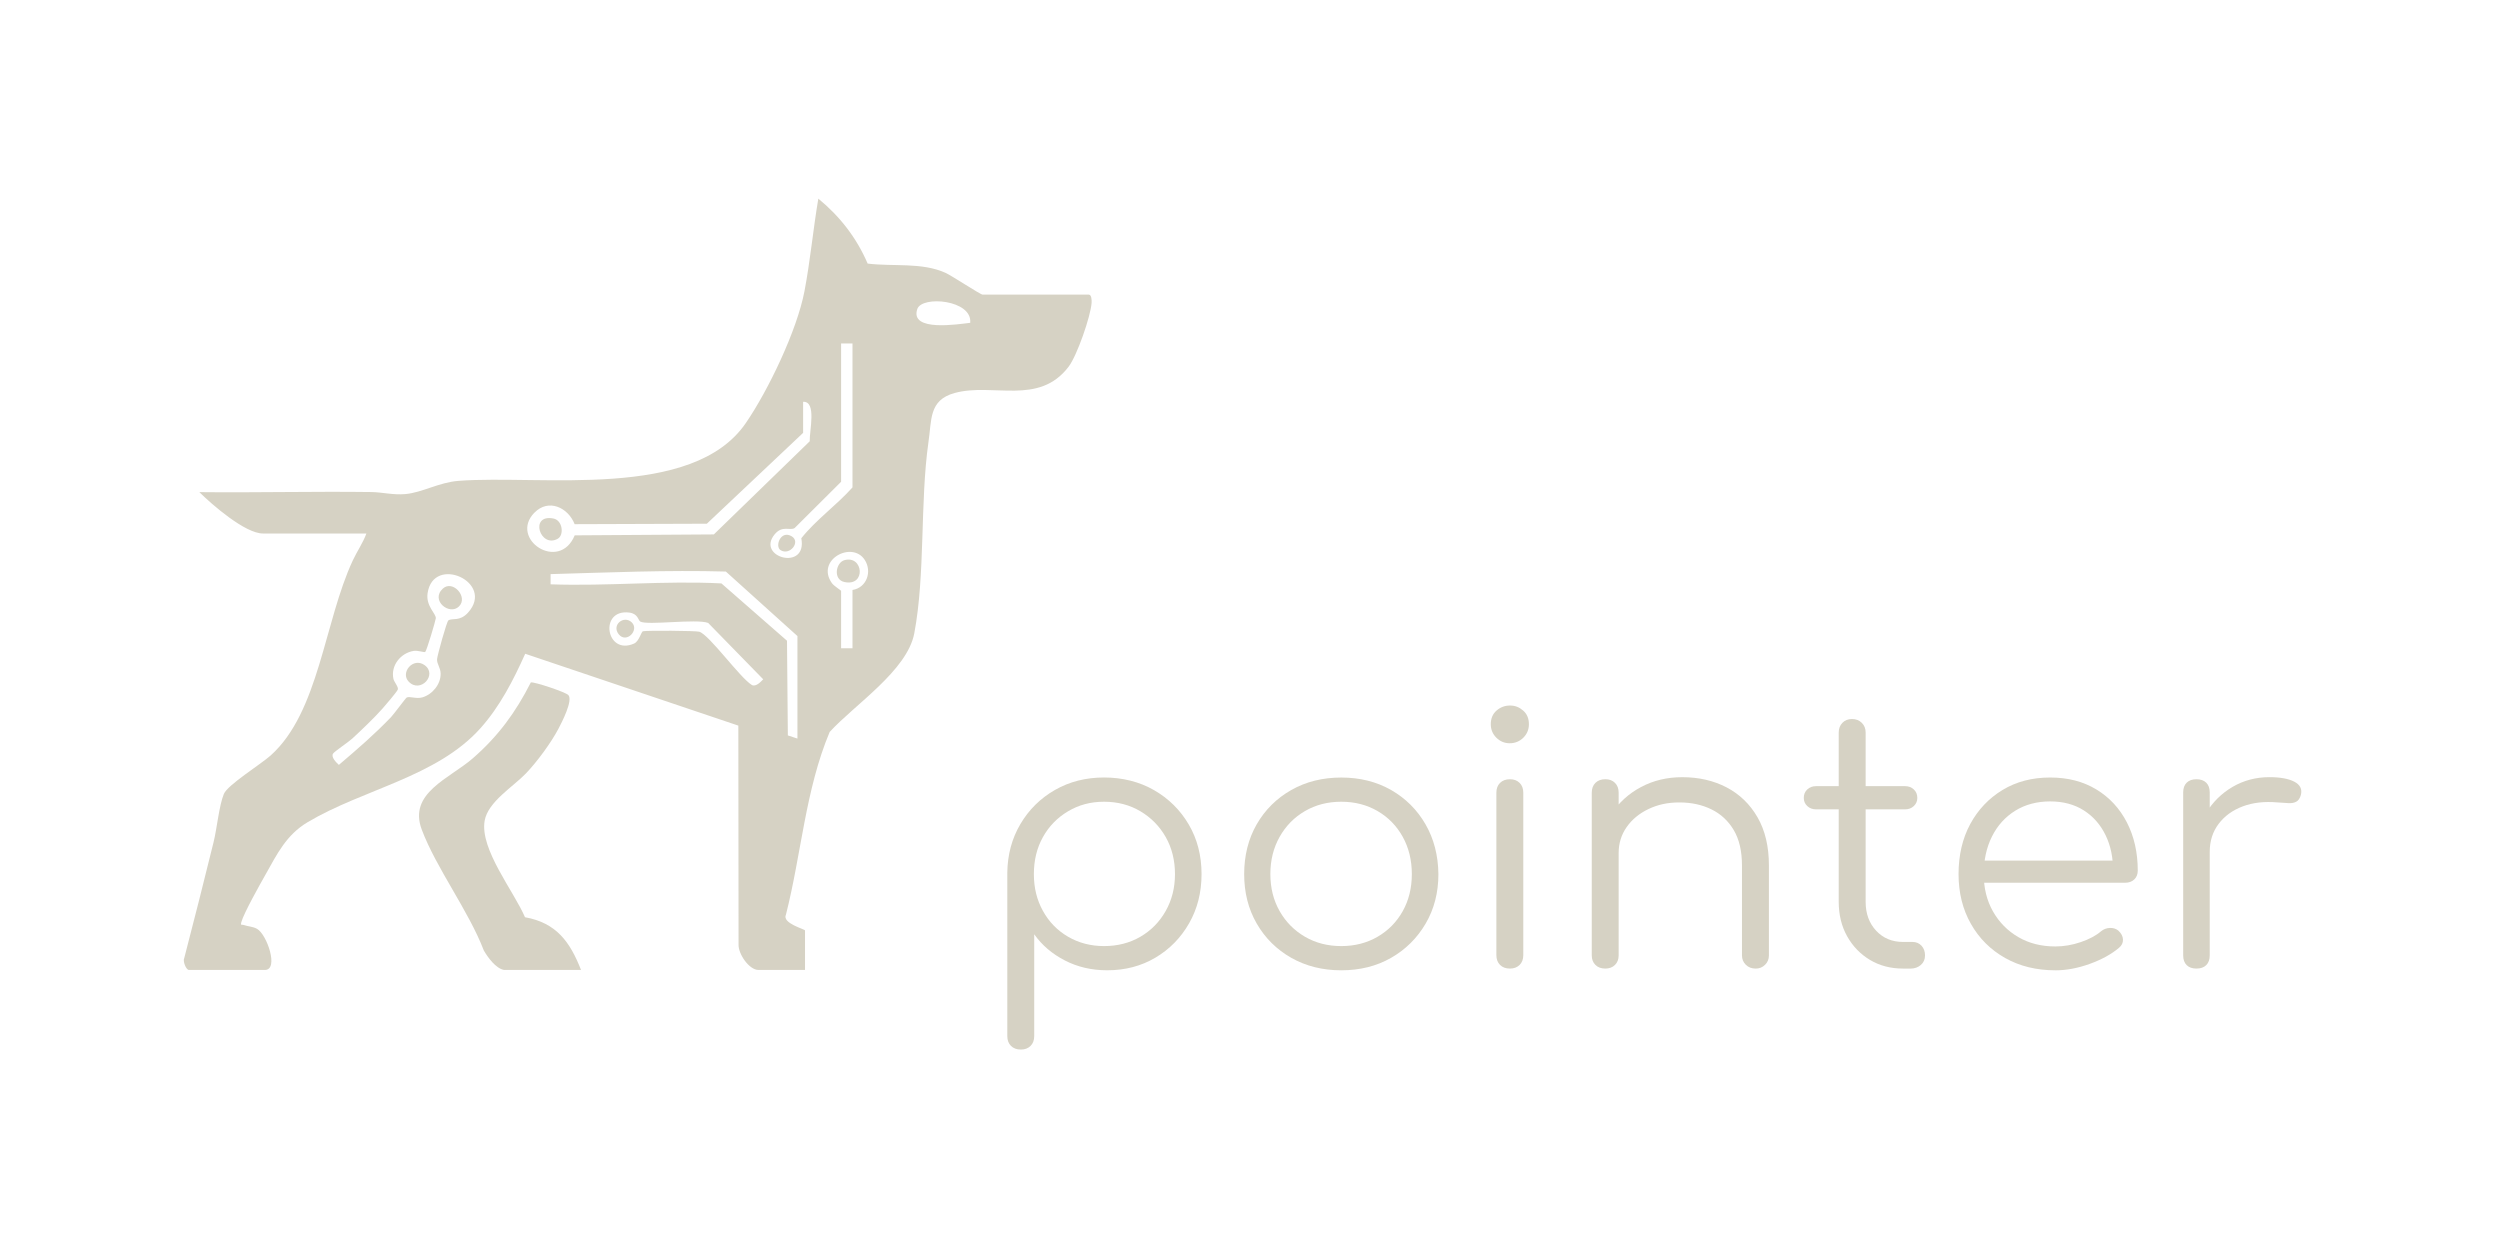 <svg width="1004" height="500" viewBox="0 0 1004 500" fill="none" xmlns="http://www.w3.org/2000/svg">
<path d="M202.44 389.534C199.107 388.943 195.917 384.496 194.307 381.729C188.192 365.755 175.202 348.682 169.37 333.149C163.851 318.459 180.523 312.681 189.867 304.548C200.045 295.693 207.136 286.022 213.186 274.053C214.52 273.743 227.15 277.936 228.258 279.146C230.199 281.276 225.597 290.14 224.319 292.579C221.337 298.273 215.694 305.927 211.235 310.589C206.132 315.926 195.936 322.005 194.629 329.631C192.66 341.056 206.369 357.922 210.838 368.362C223.477 370.604 228.968 378.343 233.332 389.515H202.449L202.44 389.534Z" fill="#D6D2C4"/>
<path d="M437.289 118.312H394.591C393.729 118.312 382.16 110.677 379.756 109.589C370.146 105.255 358.795 107.131 348.447 105.855C344.016 95.537 337.351 86.926 328.641 79.778C326.549 92.076 325.412 104.711 323.074 116.952C320.082 132.636 308.617 156.631 299.51 169.913C278.17 201.037 217.058 190.587 184.149 193.111C176.253 193.72 169.616 197.801 162.819 198.42C157.971 198.87 153.474 197.66 149.091 197.604C126.095 197.294 103.051 197.895 80.055 197.641C85.129 202.65 98.431 214.254 105.598 214.254H147.15C145.758 218.044 143.392 221.402 141.678 225.079C130.203 249.702 128.159 286.004 108.665 303.423C104.708 306.959 91.415 315.205 89.91 318.835C87.988 323.459 87.127 332.708 85.782 338.167C81.957 353.711 78.038 369.235 74.005 384.722C73.295 385.979 74.753 389.534 75.86 389.534H106.365C112.111 389.534 107.207 375.238 103.212 373.015C101.508 372.068 99.586 372.077 97.882 371.477C97.105 371.205 96.49 371.824 96.906 370.351C97.976 366.562 104.338 355.324 106.62 351.253C111.316 342.886 115.027 335.278 123.51 330.213C145.806 316.912 175.373 312.09 192.935 292.476C200.745 283.762 206.189 273.115 210.923 262.553L296.518 291.407L296.603 379.338C296.471 383.062 300.816 389.534 304.613 389.534H323.292V373.672C323.292 373.137 313.891 370.801 315.642 367.293C321.824 342.97 323.443 317.184 333.195 293.958C343.164 283.021 364.343 269.326 367.173 254.345C371.651 230.651 369.436 201.891 372.854 177.633C374.227 168.797 372.892 160.702 383.372 157.831C398.823 153.61 417.152 163.038 429.147 147.279C432.536 142.823 437.999 127.111 438.387 121.624C438.454 120.695 438.387 118.331 437.289 118.331V118.312ZM187.974 246.016C184.613 249.721 181.678 248.098 180.078 249.139C179.396 249.58 175.619 263.266 175.524 264.71C175.392 266.68 176.935 268.078 176.963 270.536C177.02 274.813 173.659 278.865 169.654 280.057C167.155 280.798 164.466 279.484 163.311 280.141C162.876 280.394 158.189 286.782 157.082 287.945C150.511 294.831 143.344 301.012 136.092 307.175C135.051 306.237 132.845 304.051 133.754 302.654C134.341 301.753 140.012 297.964 141.451 296.632C145.342 293.03 150.17 288.452 153.645 284.531C154.743 283.293 159.316 277.937 159.742 276.97C160.187 275.976 158.265 273.894 158 272.637C156.845 267.309 160.887 262.215 166.199 261.39C167.761 261.146 170.393 262.084 170.752 261.84C171.339 261.427 174.928 249.252 175.022 248.314C175.193 246.456 170.961 243.445 171.718 238.249C174 222.584 198.956 233.877 187.964 246.016H187.974ZM214.606 205.915C220.277 200.08 228.135 203.804 230.776 210.511L283.869 210.324L322.534 173.834V161.368C328.063 161.058 325.024 173.121 325.185 177.221L286.681 214.62L230.804 214.995C224.613 229.956 204.315 216.496 214.596 205.905L214.606 205.915ZM301.971 275.113C297.095 272.14 284.854 254.889 280.821 253.698C279.439 253.285 259.746 253.154 258.232 253.51C257.474 253.689 256.717 257.525 254.662 258.444C243.358 263.463 240.414 244.487 252.693 246.006C256.253 246.447 256.272 249.111 257.114 249.608C259.907 251.25 279.685 248.407 284.39 250.162L306.506 272.806C305.474 273.875 303.59 275.91 301.962 275.113H301.971ZM320.243 296.613L316.399 295.346L316.059 257.319L289.73 234.3C266.837 233.118 244.049 235.481 221.119 234.665V230.566C244.58 229.91 267.974 228.878 291.5 229.534L320.253 255.443V296.613H320.243ZM311.079 214.62C314.184 210.821 317.261 213.241 319.117 212.068L337.786 193.477V137.945H342.359V195.737C335.94 202.932 327.666 208.766 321.805 216.167C324.352 229.506 303.495 223.869 311.088 214.601L311.079 214.62ZM342.359 236.926V260.349H337.786V237.311C337.786 237.067 334.946 235.388 334.085 234.178C327.486 224.882 342.198 216.984 347.292 224.872C350.312 229.553 348.068 236.026 342.369 236.926H342.359ZM389.64 129.644C385.029 130.16 365.242 133.424 368.385 124.109C370.241 118.603 390.558 120.395 389.64 129.644Z" fill="#D6D2C4"/>
<path d="M224.007 216.355C216.897 220.37 212.447 206.328 222.246 208.232C226.014 208.963 226.573 214.911 224.007 216.355Z" fill="#D6D2C4"/>
<path d="M184.338 243.539C180.494 247.348 172.731 241.072 177.853 236.373C181.82 232.733 188.154 239.759 184.338 243.539Z" fill="#D6D2C4"/>
<path d="M164.135 273.753C160.679 270.151 165.858 263.838 170.478 267.093C175.893 270.911 168.831 278.65 164.135 273.753Z" fill="#D6D2C4"/>
<path d="M313.493 220.951C311.06 219.432 313.531 212.697 317.962 215.389C321.683 217.65 317.167 223.259 313.493 220.951Z" fill="#D6D2C4"/>
<path d="M253.716 249.955C256.878 253.051 251.567 258.557 248.499 254.749C245.432 250.94 250.61 246.916 253.716 249.955Z" fill="#D6D2C4"/>
<path d="M339.103 224.966C346.724 222.809 347.945 235.651 339.103 233.737C334.464 232.733 335.666 225.933 339.103 224.966Z" fill="#D6D2C4"/>
<path d="M410.004 421.502C408.319 421.502 406.984 421.014 406.009 420.038C405.024 419.063 404.532 417.74 404.532 416.08V350.465C404.626 343.232 406.378 336.723 409.796 330.935C413.213 325.147 417.843 320.579 423.684 317.24C429.526 313.9 436.106 312.24 443.396 312.24C450.685 312.24 457.568 313.928 463.457 317.315C469.346 320.701 474.004 325.307 477.422 331.151C480.83 336.985 482.543 343.617 482.543 351.027C482.543 358.438 480.877 364.929 477.564 370.764C474.24 376.598 469.724 381.213 464.025 384.59C458.316 387.976 451.869 389.665 444.664 389.665C438.397 389.665 432.716 388.342 427.623 385.706C422.52 383.071 418.43 379.572 415.344 375.21V416.08C415.344 417.749 414.851 419.072 413.867 420.038C412.882 421.014 411.594 421.502 410.013 421.502H410.004ZM443.396 379.947C448.82 379.947 453.687 378.699 457.985 376.195C462.283 373.69 465.672 370.238 468.153 365.839C470.633 361.44 471.874 356.506 471.874 351.037C471.874 345.568 470.633 340.522 468.153 336.16C465.672 331.807 462.283 328.355 457.985 325.804C453.677 323.252 448.82 321.977 443.396 321.977C437.971 321.977 433.246 323.252 428.948 325.804C424.641 328.355 421.28 331.807 418.847 336.16C416.413 340.512 415.202 345.474 415.202 351.037C415.202 356.599 416.413 361.44 418.847 365.839C421.28 370.238 424.641 373.69 428.948 376.195C433.246 378.699 438.065 379.947 443.396 379.947Z" fill="#D6D2C4"/>
<path d="M538.657 389.674C531.168 389.674 524.484 388.004 518.595 384.674C512.706 381.335 508.077 376.748 504.706 370.913C501.336 365.079 499.66 358.447 499.66 351.037C499.66 343.626 501.345 336.854 504.706 331.019C508.077 325.185 512.706 320.598 518.595 317.258C524.484 313.919 531.177 312.259 538.657 312.259C546.136 312.259 552.801 313.928 558.652 317.258C564.493 320.598 569.104 325.185 572.474 331.019C575.845 336.854 577.568 343.532 577.662 351.037C577.662 358.447 575.958 365.079 572.54 370.913C569.123 376.748 564.493 381.335 558.652 384.674C552.81 388.014 546.145 389.674 538.657 389.674ZM538.657 379.947C544.081 379.947 548.948 378.699 553.246 376.195C557.544 373.69 560.914 370.266 563.348 365.904C565.781 361.552 566.993 356.59 566.993 351.027C566.993 345.465 565.771 340.484 563.348 336.084C560.914 331.685 557.544 328.233 553.246 325.729C548.938 323.224 544.081 321.977 538.657 321.977C533.232 321.977 528.365 323.224 524.067 325.729C519.76 328.233 516.37 331.685 513.899 336.084C511.419 340.484 510.178 345.465 510.178 351.027C510.178 356.59 511.419 361.543 513.899 365.904C516.38 370.266 519.769 373.69 524.067 376.195C528.365 378.699 533.232 379.947 538.657 379.947Z" fill="#D6D2C4"/>
<path d="M606.273 298.489C604.219 298.489 602.439 297.747 600.943 296.265C599.447 294.783 598.699 292.973 598.699 290.844C598.699 288.527 599.476 286.697 601.019 285.356C602.562 284.015 604.361 283.339 606.425 283.339C608.489 283.339 610.145 284.015 611.689 285.356C613.232 286.697 614.008 288.536 614.008 290.844C614.008 292.973 613.26 294.783 611.764 296.265C610.268 297.747 608.441 298.489 606.292 298.489H606.273ZM606.415 388.98C604.73 388.98 603.395 388.492 602.42 387.517C601.435 386.541 600.943 385.219 600.943 383.558V318.365C600.943 316.696 601.435 315.373 602.42 314.407C603.405 313.431 604.739 312.944 606.415 312.944C608.006 312.944 609.293 313.431 610.278 314.407C611.262 315.382 611.755 316.696 611.755 318.365V383.558C611.755 385.228 611.262 386.551 610.278 387.517C609.293 388.483 608.006 388.98 606.415 388.98Z" fill="#D6D2C4"/>
<path d="M644.72 388.98C643.035 388.98 641.7 388.493 640.725 387.517C639.75 386.542 639.248 385.275 639.248 383.69V318.356C639.248 316.687 639.74 315.364 640.725 314.398C641.71 313.422 643.045 312.934 644.72 312.934C646.311 312.934 647.598 313.422 648.574 314.398C649.558 315.373 650.05 316.687 650.05 318.356V383.69C650.05 385.266 649.558 386.542 648.574 387.517C647.589 388.493 646.301 388.98 644.72 388.98ZM705.047 388.98C703.456 388.98 702.15 388.474 701.118 387.451C700.086 386.429 699.575 385.181 699.575 383.699V347.557C699.575 341.816 698.476 337.089 696.28 333.374C694.083 329.669 691.092 326.892 687.305 325.035C683.518 323.187 679.238 322.258 674.467 322.258C669.695 322.258 665.747 323.14 662.046 324.904C658.353 326.667 655.428 329.078 653.279 332.136C651.13 335.194 650.05 338.665 650.05 342.557H642.334C642.524 336.723 644.114 331.507 647.106 326.921C650.098 322.334 654.074 318.722 659.035 316.077C663.996 313.432 669.506 312.118 675.594 312.118C682.23 312.118 688.176 313.488 693.411 316.218C698.647 318.957 702.784 322.962 705.833 328.243C708.872 333.524 710.396 339.968 710.396 347.567V383.709C710.396 385.191 709.885 386.448 708.853 387.461C707.821 388.483 706.561 388.99 705.066 388.99L705.047 388.98Z" fill="#D6D2C4"/>
<path d="M729.312 325.035C727.911 325.035 726.737 324.594 725.8 323.712C724.862 322.83 724.398 321.742 724.398 320.448C724.398 319.059 724.862 317.924 725.8 317.043C726.737 316.161 727.901 315.72 729.312 315.72H765.089C766.491 315.72 767.665 316.161 768.592 317.043C769.53 317.924 769.994 319.059 769.994 320.448C769.994 321.742 769.52 322.83 768.592 323.712C767.655 324.594 766.491 325.035 765.089 325.035H729.312ZM764.247 388.98C759.286 388.98 754.865 387.826 750.992 385.509C747.111 383.192 744.053 380.022 741.8 375.988C739.546 371.955 738.429 367.349 738.429 362.162V294.183C738.429 292.607 738.921 291.312 739.906 290.29C740.891 289.268 742.169 288.761 743.769 288.761C745.369 288.761 746.666 289.268 747.698 290.29C748.73 291.312 749.241 292.607 749.241 294.183V362.162C749.241 366.889 750.642 370.754 753.454 373.765C756.256 376.776 759.863 378.286 764.256 378.286H768.043C769.539 378.286 770.751 378.793 771.688 379.815C772.626 380.838 773.089 382.132 773.089 383.708C773.089 385.284 772.531 386.56 771.404 387.535C770.278 388.511 768.876 388.999 767.191 388.999H764.247V388.98Z" fill="#D6D2C4"/>
<path d="M825.416 389.674C817.842 389.674 811.13 388.033 805.279 384.74C799.428 381.448 794.846 376.889 791.532 371.045C788.209 365.211 786.552 358.532 786.552 351.028C786.552 343.523 788.114 336.732 791.248 330.944C794.382 325.157 798.708 320.589 804.228 317.249C809.747 313.91 816.1 312.25 823.305 312.25C830.51 312.25 836.607 313.844 841.899 317.043C847.182 320.242 851.272 324.669 854.178 330.316C857.075 335.972 858.524 342.407 858.524 349.639C858.524 351.121 858.05 352.303 857.122 353.185C856.185 354.067 854.973 354.508 853.478 354.508H793.852V345.615H854.604L848.573 349.921C848.668 344.546 847.683 339.724 845.629 335.466C843.575 331.207 840.649 327.868 836.862 325.457C833.075 323.046 828.559 321.846 823.324 321.846C818.088 321.846 813.317 323.093 809.293 325.598C805.269 328.102 802.164 331.554 799.968 335.954C797.771 340.353 796.673 345.381 796.673 351.037C796.673 356.693 797.913 361.693 800.394 366.055C802.874 370.407 806.263 373.84 810.562 376.345C814.86 378.85 819.821 380.097 825.435 380.097C828.805 380.097 832.195 379.516 835.603 378.362C839.021 377.208 841.747 375.745 843.811 373.981C844.843 373.146 846.008 372.705 847.324 372.659C848.63 372.612 849.757 372.959 850.694 373.7C851.906 374.816 852.54 376.017 852.588 377.311C852.635 378.615 852.095 379.722 850.978 380.651C847.892 383.249 843.963 385.397 839.191 387.114C834.42 388.83 829.837 389.684 825.444 389.684L825.416 389.674Z" fill="#D6D2C4"/>
<path d="M882.097 388.98C880.412 388.98 879.106 388.52 878.168 387.592C877.231 386.663 876.767 385.369 876.767 383.699V318.225C876.767 316.555 877.231 315.26 878.168 314.332C879.106 313.403 880.412 312.943 882.097 312.943C883.782 312.943 885.089 313.413 886.026 314.332C886.964 315.26 887.427 316.555 887.427 318.225V383.699C887.427 385.369 886.954 386.663 886.026 387.592C885.098 388.52 883.782 388.98 882.097 388.98ZM881.255 342.135C881.539 336.394 883.053 331.244 885.818 326.704C888.573 322.164 892.18 318.6 896.62 316.001C901.061 313.413 905.993 312.109 911.418 312.109C915.716 312.109 919.039 312.709 921.378 313.919C923.716 315.129 924.606 316.883 924.047 319.2C923.669 320.588 923.044 321.517 922.154 321.977C921.264 322.446 920.194 322.624 918.926 322.53C917.666 322.436 916.237 322.343 914.646 322.249C909.411 321.789 904.753 322.314 900.682 323.843C896.611 325.372 893.382 327.717 891.006 330.86C888.62 334.012 887.427 337.764 887.427 342.116H881.255V342.135Z" fill="#D6D2C4"/>
</svg>
